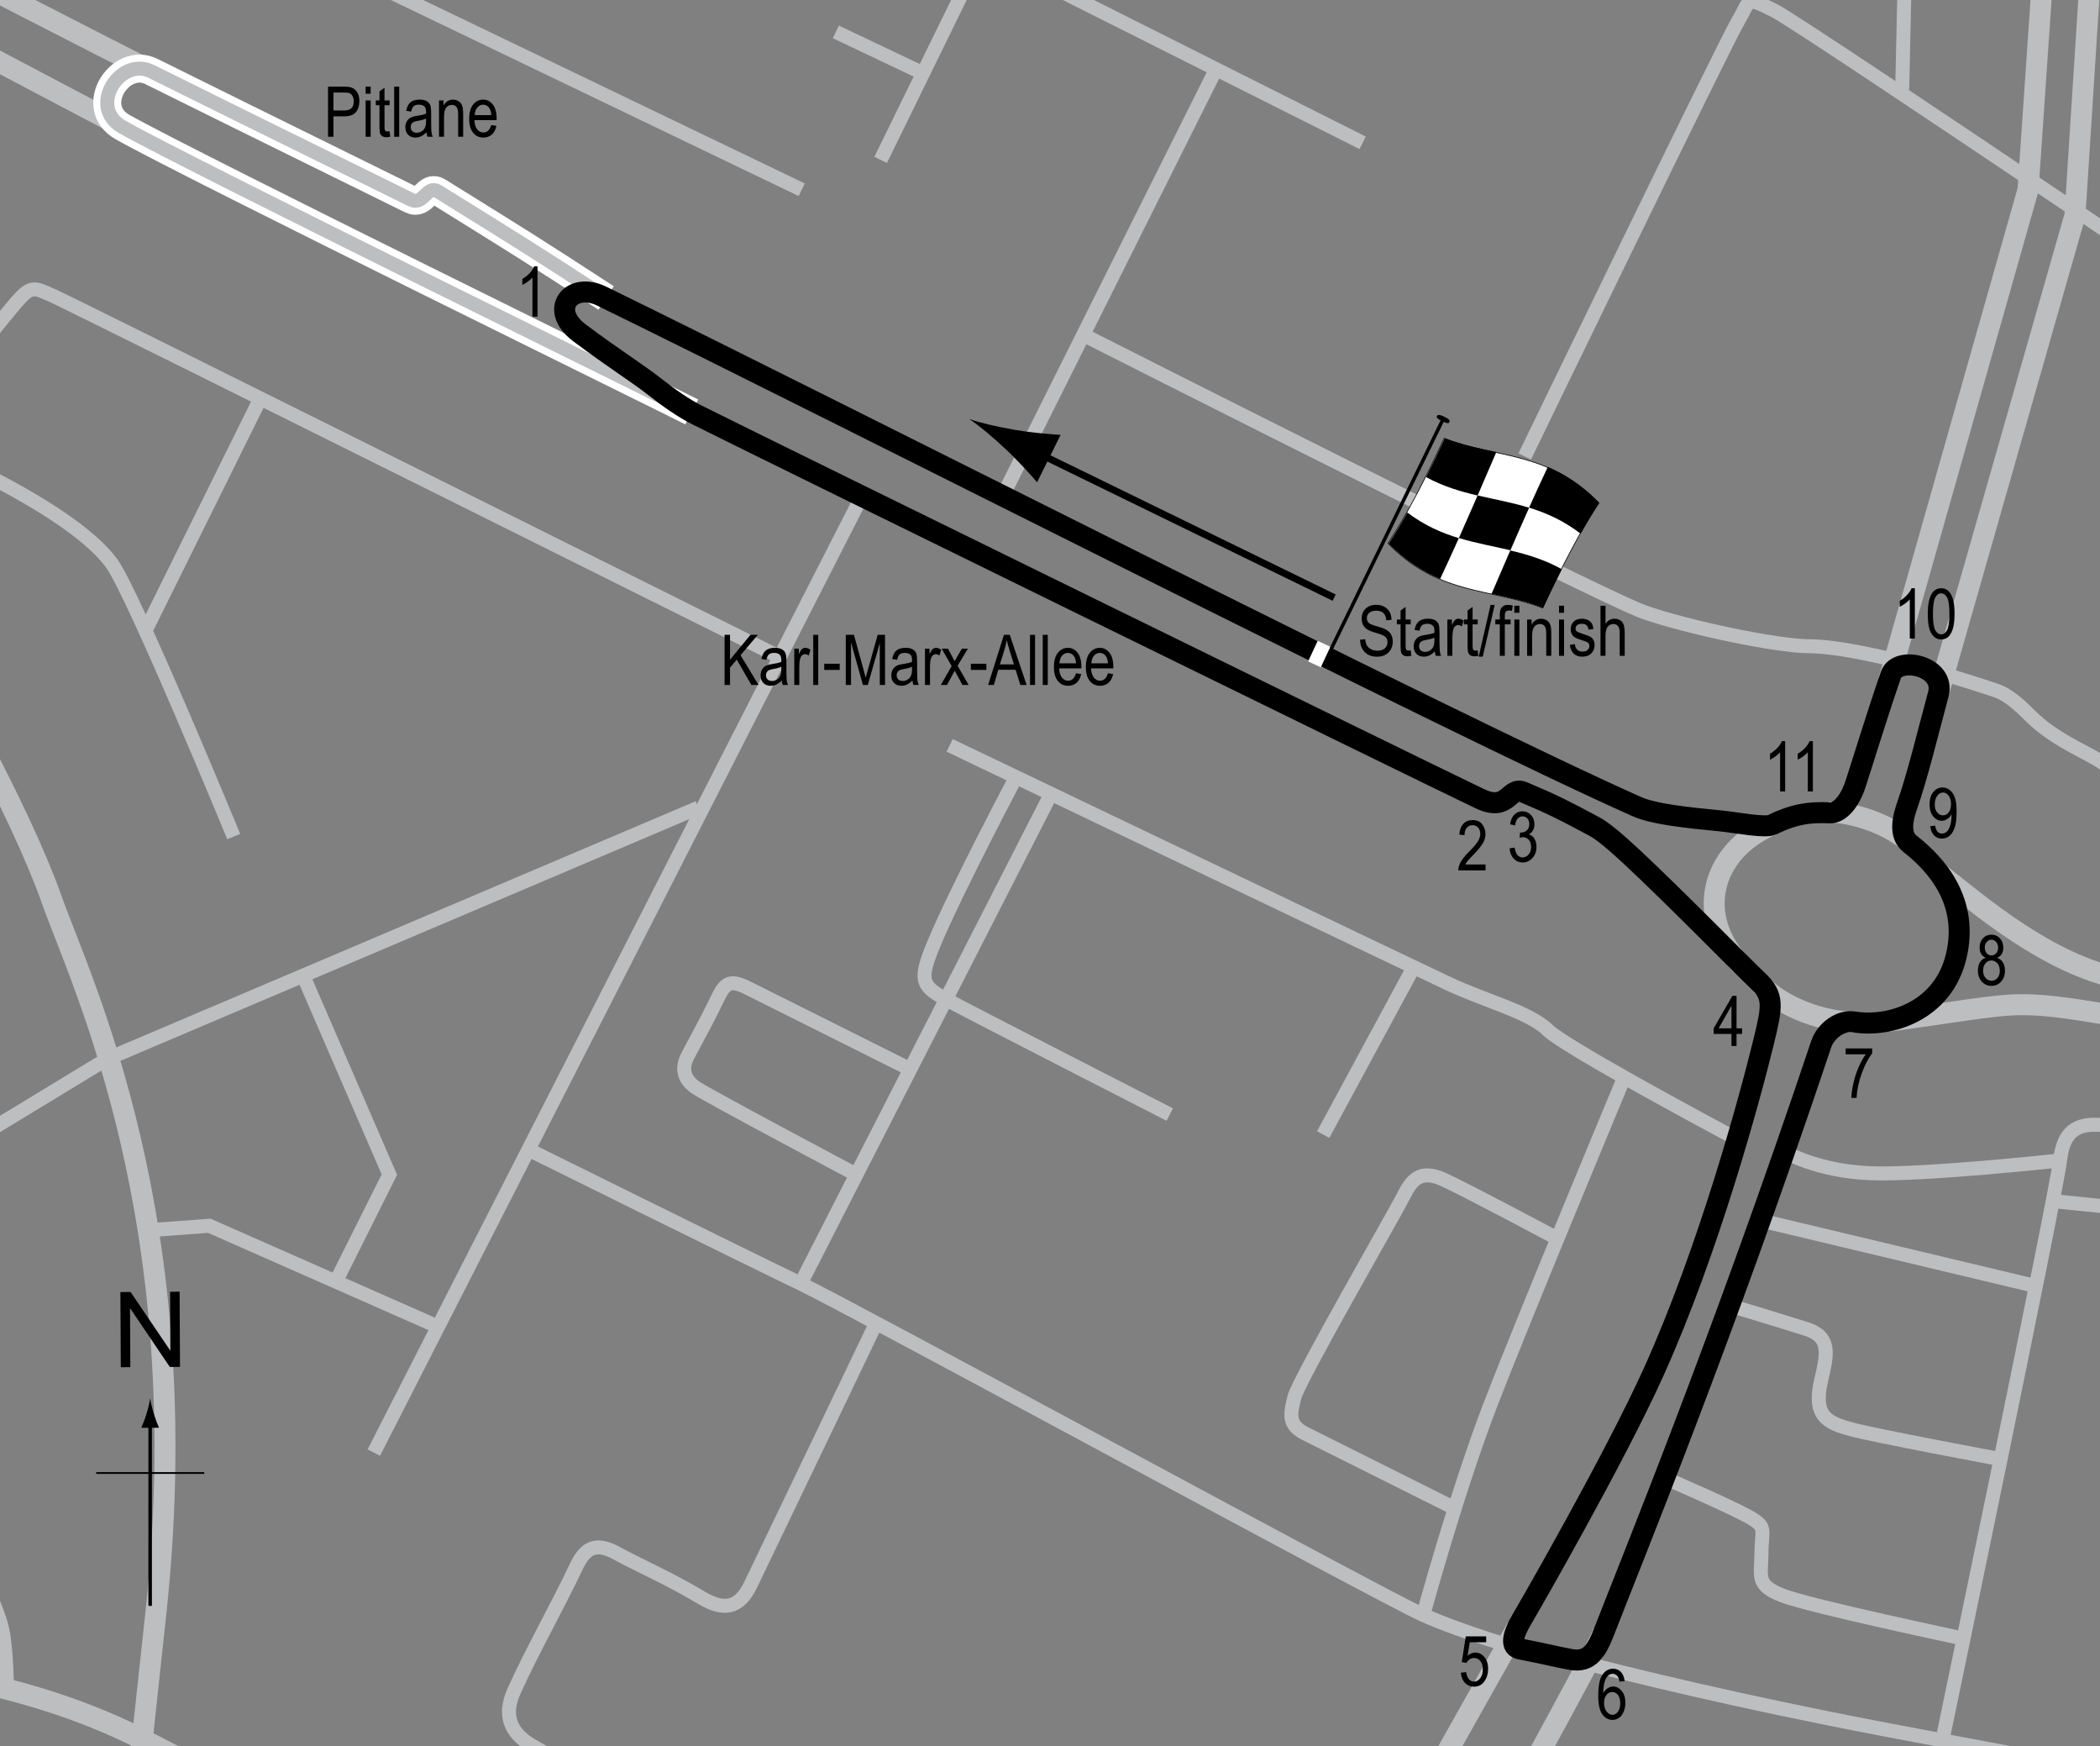 <?xml version="1.0" encoding="UTF-8"?> <!-- Generator: Adobe Illustrator 14.0.0, SVG Export Plug-In . SVG Version: 6.00 Build 43363) --> <svg xmlns="http://www.w3.org/2000/svg" xmlns:xlink="http://www.w3.org/1999/xlink" version="1.1" x="0px" y="0px" width="300px" height="249.402px" viewBox="0 0 300 249.402" xml:space="preserve"><rect x="0" y="0" width="300" height="249.402" fill="#808080" stroke="none"/> <g id="Sideroads"> <path fill="none" stroke="#BCBEC0" stroke-width="3" d="M-51.841,56.64c5.599-8.183,39.623-62.448,45.221-70.631"></path> <path fill="none" stroke="#BCBEC0" stroke-width="3" d="M-53.994,42.427c4.345-6.892,35.315-53.835,38.33-58.142"></path> <path fill="none" stroke="#BCBEC0" stroke-width="3" d="M18.145,18.471C11.157,14.818-16.159,0.366-16.159,0.366l-17.946-14.293"></path> <path fill="none" stroke="#BCBEC0" stroke-width="3" d="M22.433,10.531C16.557,7.672-11.394-6.781-11.394-6.781l-14.611-10.164"></path> <path fill="none" stroke="#BCBEC0" stroke-width="3" d="M-49.649,35.941c0,0,27.456,39.067,34.125,48.596 c6.67,9.53,18.74,32.08,22.869,43.832c4.129,11.753,20.964,45.739,14.929,101.958c-6.035,56.219-7.306,65.113-7.306,65.113"></path> <path fill="none" stroke="#BCBEC0" stroke-width="3" d="M-57.45,237.95c7.801-0.952,47.962-4.765,77.818,10.481 s50.82,27.633,50.82,27.633"></path> <polyline fill="none" stroke="#BCBEC0" stroke-width="2" points="-53.321,186.495 -27.594,177.283 15.286,151.238 99.774,115.346 "></polyline> <path fill="none" stroke="#BCBEC0" stroke-width="2" d="M-53.639,103.277c6.035,11.117,10.799,24.14,13.022,36.845 c2.224,12.705,6.353,22.551,14.611,40.021s24.836,45.089,26.363,52.726c0.635,3.177,0.635,8.576,0.635,8.576"></path> <line fill="none" stroke="#BCBEC0" stroke-width="2" x1="122.961" y1="71.197" x2="53.401" y2="207.458"></line> <polyline fill="none" stroke="#BCBEC0" stroke-width="2" points="21.321,175.696 29.897,175.06 62.294,189.354 "></polyline> <polyline fill="none" stroke="#BCBEC0" stroke-width="2" points="43.237,139.168 55.625,167.755 48.001,183 "></polyline> <path fill="none" stroke="#BCBEC0" stroke-width="2" d="M-22.829,74.373c0,0,22.869-28.586,25.093-31.127s2.541-2.223,5.399-0.953 c2.858,1.27,103.545,51.455,103.545,51.455"></path> <path fill="none" stroke="#BCBEC0" stroke-width="2" d="M33.391,119.476c0,0-14.392-34.914-17.469-39.068 C9.569,71.832-13.3,62.621-13.3,62.621"></path> <line fill="none" stroke="#BCBEC0" stroke-width="2" x1="37.202" y1="56.904" x2="21.003" y2="89.619"></line> <path fill="none" stroke="#BCBEC0" stroke-width="2" d="M135.666,106.454c0,0,65.749,31.444,71.148,33.985 s11.752,4.129,14.293,6.67c1.038,1.037,5.731,3.824,10.922,6.758c7.518,4.249,16.077,8.806,16.077,8.806"></path> <path fill="none" stroke="#BCBEC0" stroke-width="2" d="M350.698,262.089c0,0-54.903-10.005-82.265-15.247 c-20.237-3.876-35.469-7.62-44.044-9.844"></path> <path fill="none" stroke="#BCBEC0" stroke-width="2" d="M217.19,235.515c0,0-8.152-2.33-13.87-4.871 c-5.717-2.54-81.629-43.832-88.935-47.326C107.08,179.825,75,163.944,75,163.944"></path> <line fill="none" stroke="#BCBEC0" stroke-width="3" x1="199.508" y1="263.042" x2="216.661" y2="232.549"></line> <path fill="none" stroke="#BCBEC0" stroke-width="3" d="M211.896,264.948c0,0,14.929-26.998,17.151-31.763"></path> <path fill="none" stroke="#BCBEC0" stroke-width="2" d="M232.029,153.867c0,0-14.416,34.534-19.181,46.921 c-4.765,12.389-9.528,29.856-9.528,29.856"></path> <line fill="none" stroke="#BCBEC0" stroke-width="2" x1="201.731" y1="138.534" x2="189.027" y2="162.038"></line> <line fill="none" stroke="#BCBEC0" stroke-width="2" x1="150.276" y1="113.124" x2="114.385" y2="183.318"></line> <path fill="none" stroke="#BCBEC0" stroke-width="2" d="M167.111,159.179c0,0-28.587-14.611-32.08-16.518 c-3.494-1.905-3.722-2.819-1.588-7.94c3.176-7.623,11.752-23.822,11.752-23.822"></path> <path fill="none" stroke="#BCBEC0" stroke-width="2" d="M130.055,152.721c0,0-20.751-10.376-23.292-11.647 c-2.542-1.27-3.232-0.6-4.235,1.483c-1.376,2.857-2.435,4.763-4.234,8.151c-0.942,1.774-0.741,3.389,1.164,4.658 c1.906,1.271,22.87,12.389,22.87,12.389"></path> <path fill="none" stroke="#BCBEC0" stroke-width="2" d="M125.195,188.885c0,0-13.71,28.64-17.975,37.474 c-1.617,3.35-3.819,3.742-7.008,1.83c-4.57-2.743-8.835-4.571-12.186-6.398c-3.352-1.827-4.674-0.24-5.79,2.132 c-2.438,5.18-6.398,12.188-8.836,17.671c-1.443,3.248-0.609,5.789,2.438,7.617c3.046,1.828,39.912,22.546,39.912,22.546"></path> <path fill="none" stroke="#BCBEC0" stroke-width="2" d="M222.693,177.003c0,0-13.102-7.009-16.453-8.531 c-3.351-1.524-4.571-0.002-5.789,2.437c-1.219,2.437-14.929,26.201-15.538,28.639c-0.609,2.439-0.915,3.963,1.522,5.182 c2.438,1.218,21.328,10.663,21.328,10.663"></path> <path fill="none" stroke="#BCBEC0" stroke-width="2" d="M268.699,271.756l8.836-23.46c0,0,16.146-77.387,16.757-82.566 c0.608-5.181,3.352-5.79,9.14-4.571c5.79,1.22,31.686,4.571,31.686,4.571"></path> <path fill="none" stroke="#BCBEC0" stroke-width="2" d="M254.988,164.511c0,0,4.57,2.74,12.187,3.046 c7.618,0.305,27.117-1.827,27.117-1.827"></path> <line fill="none" stroke="#BCBEC0" stroke-width="2" x1="251.333" y1="174.26" x2="290.939" y2="183.706"></line> <path fill="none" stroke="#BCBEC0" stroke-width="2" d="M247.067,186.447c0,0,5.179,1.524,10.968,3.352 c3.537,1.116,3.024,3.52,2.133,7.313c-1.219,5.179,0.914,6.094,4.266,7.009c3.351,0.914,21.327,4.265,21.327,4.265"></path> <path fill="none" stroke="#BCBEC0" stroke-width="2" d="M237.926,211.126c0,0,9.141,3.961,11.883,5.483 c2.741,1.523,1.828,1.829,1.828,5.181c0,3.351-0.914,4.568,3.046,6.094c3.96,1.523,25.593,6.093,25.593,6.093"></path> <line fill="none" stroke="#BCBEC0" stroke-width="2" x1="293.072" y1="171.518" x2="340.907" y2="176.394"></line> <path fill="none" stroke="#BCBEC0" stroke-width="3" d="M277.229,124.902c5.484,4.267,15.232,12.797,25.898,14.93 c10.662,2.133,34.428,5.18,34.428,5.18"></path> <path fill="none" stroke="#BCBEC0" stroke-width="3" d="M269.809,145.838c9.141-1.22,15.036-2.353,18.998-2.353 c3.961,0,7.615,0.609,16.453,2.133c8.835,1.523,32.6,5.484,32.6,5.484"></path> <polyline fill="none" stroke="#BCBEC0" stroke-width="3" points="269.809,97.242 289.721,27.102 292.767,-17.382 "></polyline> <polyline fill="none" stroke="#BCBEC0" stroke-width="3" points="276.925,99.004 296.423,30.757 299.471,-16.772 "></polyline> <path fill="none" stroke="#BCBEC0" stroke-width="2" d="M339.079,58.788c0,0-81.35-55.146-85.614-57.279s-3.35-1.523-5.179,1.523 c-1.83,3.047-30.468,62.154-30.468,62.154"></path> <path fill="none" stroke="#BCBEC0" stroke-width="2" d="M336.336,123.683c-4.835-0.609-24.083-4.79-28.03-5.484 c-9.594-1.687-2.132-5.483-8.226-9.444c-2.25-1.461-6.661-3.148-10.049-6.536c-1.362-1.361-3.114-3.014-4.869-3.599 c-5.4-1.801-10.271-3.176-10.271-3.176"></path> <path fill="none" stroke="#BCBEC0" stroke-width="2" d="M273.727,95.018c0,0-10.209-2.717-15.084-2.717 c-4.873,0-17.671-2.742-23.764-4.875c-6.093-2.132-80.13-39.607-80.13-39.607"></path> <line fill="none" stroke="#BCBEC0" stroke-width="2" x1="143.476" y1="70.366" x2="173.639" y2="10.04"></line> <line fill="none" stroke="#BCBEC0" stroke-width="2" x1="272.353" y1="-14.944" x2="271.744" y2="12.781"></line> <polyline fill="none" stroke="#BCBEC0" stroke-width="2" points="326.891,-14.64 316.532,19.18 339.382,35.328 "></polyline> <polyline fill="none" stroke="#BCBEC0" stroke-width="2" points="42.02,-4.89 51.769,-3.062 55.729,-11.898 "></polyline> <line fill="none" stroke="#BCBEC0" stroke-width="2" x1="114.533" y1="27.102" x2="51.769" y2="-3.062"></line> <line fill="none" stroke="#BCBEC0" stroke-width="2" x1="126.719" y1="-13.725" x2="194.664" y2="20.398"></line> <line fill="none" stroke="#BCBEC0" stroke-width="2" x1="125.806" y1="22.836" x2="140.125" y2="-6.413"></line> <line fill="none" stroke="#BCBEC0" stroke-width="2" x1="119.407" y1="4.555" x2="131.594" y2="10.344"></line> <path fill="none" stroke="#BCBEC0" stroke-width="3" d="M261.234,115.982c3.047,0,7.978,1.388,11.328,4.13"></path> <path fill="none" stroke="#BCBEC0" stroke-width="3" d="M253.187,117.782c-9.139,3.96-10.904,13.446-4.446,20.011"></path> <path fill="none" stroke="#BCBEC0" stroke-width="3" d="M251.599,140.651c3.071,3.282,9.211,5.398,13.34,5.294"></path> </g> <g id="White_Pitlane"> <path fill="none" stroke="#FFFFFF" stroke-width="4" d="M86.593,42.558c-10.72-6.988-12.229-7.888-23.981-15.193 c-1.655-1.029-2.092,2.035-3.903,1.145c-16.501-8.11-34.604-17.063-37.07-18.296c-4.446-2.224-9.21,5.082-4.128,7.94 c9.951,5.598,78.329,39.131,81.312,40.682"></path> </g> <g id="Pitlane"> <path fill="none" stroke="#BCBEC0" stroke-width="2" d="M86.593,42.558c-10.72-6.988-12.229-7.888-23.981-15.193 c-1.655-1.029-2.092,2.035-3.903,1.145c-16.501-8.11-34.604-17.063-37.07-18.296c-4.446-2.224-9.21,5.082-4.128,7.94 c9.951,5.598,78.329,39.131,81.312,40.682"></path> </g> <g id="Circuit"> <path fill="none" stroke="#000000" stroke-width="3" d="M217.4,231.28c1.124-1.899,13.29-23.044,18.847-35.361 c7.835-17.365,13.658-38.805,15.67-47.009c1.3-5.301,1.535-6.671-0.848-8.895c-1.786-1.666-11.698-11.804-18.111-17.777 c-2.182-2.03-4.051-3.588-5.181-4.191c-4.447-2.383-6.14-3.23-10.164-4.923c-2.094-0.883-2.086,2.91-6.193,0.952 c-7.887-3.759-100.37-49.073-111.804-54.79c-1.893-0.946-3.97-2.382-6.194-4.129c-2.401-1.887-5.635-3.869-10.641-7.624 c-4.447-3.334-1.171-7.364,3.176-5.24c33.827,16.517,121.175,61.036,147.854,72.895c2.401,1.067,6.671,1.534,12.07,2.063 c2.208,0.218,6.27,1.039,7.305,0.53c3.335-1.641,5.559-1.8,8.258-1.695c1.287,0.052,2.752-1.48,3.6-4.022 c0.849-2.541,2.964-9.528,5.082-15.67c0.961-2.787,7.874-1.32,6.777,2.753c-1.482,5.506-2.966,11.647-4.446,15.882 c-0.598,1.709-1.249,4.205,0.423,5.505c3.811,2.966,8.471,8.258,6.564,16.094c-1.906,7.835-9.529,10.164-14.611,9.316 c-1.879-0.313-4.021,1.271-4.658,3.177c-14.188,42.35-27.316,74.323-30.915,83.642c-1.164,3.014-2.164,4.726-4.871,4.235 c-2.328-0.424-3.813-0.849-7.199-1.483C215.733,235.242,216.024,233.608,217.4,231.28z"></path> </g> <g id="Startline"> <line fill="none" stroke="#FFFFFF" stroke-width="2" x1="189.152" y1="91.946" x2="187.777" y2="94.883"></line> </g> <g id="Flag_x2C__North"> <g> <g> <path fill="#FFFFFF" stroke="#000000" stroke-width="0.1" d="M220.376,86.834c-7.361-2.881-14.723-1.7-22.084-9.226 c2.673-4.057,5.347-9.261,8.02-15.003c7.361,2.886,14.723,1.701,22.084,9.216C225.723,75.882,223.049,81.09,220.376,86.834z"></path> <path d="M211.086,70.769c-2.454-0.574-4.907-1.294-7.361-2.633c0.891-1.777,1.782-3.637,2.673-5.554 c2.454,0.952,4.907,1.457,7.361,1.988C212.869,66.64,211.977,68.714,211.086,70.769z"></path> <path d="M205.733,82.684c-2.454-1.037-4.908-2.563-7.362-5.051c0.891-1.359,1.782-2.846,2.673-4.437 c2.454,1.853,4.907,2.915,7.361,3.658C207.514,78.847,206.624,80.797,205.733,82.684z"></path> <path d="M215.773,78.588c-2.454-0.58-4.909-1.005-7.363-1.748c0.892-1.994,1.782-4.03,2.674-6.084 c2.454,0.574,4.907,1.003,7.361,1.759C217.554,74.504,216.664,76.536,215.773,78.588z"></path> <path d="M220.442,86.822c-2.454-0.968-4.909-1.48-7.363-2.011c0.892-2.071,1.782-4.144,2.674-6.196 c2.454,0.58,4.908,1.313,7.362,2.675C222.224,83.059,221.333,84.911,220.442,86.822z"></path> <path d="M225.805,76.221c-2.454-1.883-4.909-2.966-7.363-3.722c0.892-1.988,1.782-3.934,2.674-5.813 c2.454,1.056,4.907,2.611,7.361,5.138C227.586,73.169,226.696,74.643,225.805,76.221z"></path> </g> </g> <line fill="#FFFFFF" stroke="#000000" stroke-width="0.5" x1="206.269" y1="59.627" x2="190.171" y2="92.68"></line> <path d="M207.045,60.283c-0.085,0.175-0.215,0.261-1.009-0.125c-0.79-0.387-0.847-0.561-0.763-0.737 c0.088-0.174,0.28-0.282,1.071,0.105C207.137,59.912,207.131,60.108,207.045,60.283z"></path> <g> <line fill="none" stroke="#000000" x1="190.596" y1="85.353" x2="147.564" y2="64.36"></line> <path d="M145.077,61.408c2.553,0.432,4.303,0.533,6.439,0.704l-3.367,6.773c-0.488-0.618-2.563-2.937-4.449-4.709 c-2.02-1.9-3.932-3.464-5.241-4.334C139.943,60.361,142.344,60.943,145.077,61.408z"></path> </g> <g> <g> <g> <line fill="none" stroke="#000000" stroke-width="0.5" x1="21.45" y1="229.347" x2="21.45" y2="203.064"></line> <path d="M20.938,201.883c-0.25,0.827-0.479,1.364-0.746,2.027h2.522c-0.113-0.237-0.496-1.2-0.746-2.027 c-0.268-0.885-0.45-1.687-0.516-2.207C21.388,200.197,21.205,200.999,20.938,201.883z"></path> </g> </g> </g> <line fill="none" stroke="#000000" stroke-width="0.25" x1="13.745" y1="210.373" x2="29.181" y2="210.373"></line> <g> <path d="M17.256,195.264l-0.057-10.737l1.458-0.008l5.685,8.399l-0.045-8.43l1.362-0.008l0.057,10.738l-1.458,0.008l-5.685-8.408 l0.045,8.438L17.256,195.264z"></path> </g> </g> <g id="Labels"> <g> <path d="M46.862,19.53v-7.158h2.212c0.521,0,0.905,0.045,1.152,0.137c0.339,0.124,0.608,0.353,0.811,0.688 s0.303,0.747,0.303,1.235c0,0.645-0.164,1.17-0.493,1.577s-0.896,0.61-1.704,0.61h-1.504v2.91H46.862z M47.638,15.775h1.519 c0.479,0,0.828-0.108,1.05-0.325s0.332-0.543,0.332-0.979c0-0.283-0.055-0.526-0.164-0.728c-0.108-0.202-0.24-0.34-0.395-0.415 c-0.155-0.075-0.435-0.112-0.838-0.112h-1.504V15.775z"></path> <path d="M52.233,13.383v-1.011h0.718v1.011H52.233z M52.233,19.53v-5.186h0.718v5.186H52.233z"></path> <path d="M55.656,18.744l0.098,0.776c-0.198,0.052-0.378,0.078-0.537,0.078c-0.251,0-0.452-0.05-0.605-0.149 s-0.258-0.235-0.314-0.408c-0.058-0.172-0.086-0.516-0.086-1.03v-2.983h-0.527v-0.684h0.527v-1.284l0.718-0.527v1.812h0.728v0.684 h-0.728v3.032c0,0.28,0.021,0.46,0.063,0.542c0.062,0.117,0.178,0.176,0.347,0.176C55.419,18.778,55.526,18.767,55.656,18.744z"></path> <path d="M56.31,19.53v-7.158h0.718v7.158H56.31z"></path> <path d="M60.924,18.891c-0.241,0.25-0.491,0.439-0.752,0.566s-0.53,0.19-0.811,0.19c-0.442,0-0.796-0.133-1.06-0.4 s-0.396-0.626-0.396-1.079c0-0.299,0.062-0.565,0.186-0.796s0.293-0.412,0.508-0.542s0.54-0.226,0.977-0.288 c0.586-0.086,1.016-0.188,1.289-0.308l0.005-0.225c0-0.355-0.063-0.604-0.19-0.747c-0.179-0.208-0.454-0.313-0.825-0.313 c-0.335,0-0.586,0.069-0.752,0.208s-0.288,0.4-0.366,0.783l-0.708-0.117c0.101-0.557,0.305-0.962,0.613-1.216 c0.307-0.254,0.747-0.381,1.32-0.381c0.446,0,0.796,0.084,1.05,0.251s0.414,0.375,0.481,0.623c0.066,0.248,0.1,0.609,0.1,1.084 v1.172c0,0.82,0.016,1.337,0.047,1.55c0.03,0.213,0.092,0.421,0.183,0.623h-0.752C60.996,19.351,60.947,19.138,60.924,18.891z M60.866,16.928c-0.264,0.13-0.656,0.241-1.177,0.332c-0.303,0.052-0.515,0.111-0.635,0.178s-0.214,0.161-0.281,0.283 c-0.066,0.122-0.1,0.263-0.1,0.422c0,0.248,0.076,0.445,0.229,0.593s0.364,0.222,0.635,0.222c0.257,0,0.491-0.067,0.7-0.2 c0.211-0.133,0.367-0.312,0.472-0.535s0.156-0.548,0.156-0.974V16.928z"></path> <path d="M62.716,19.53v-5.186h0.649v0.732c0.156-0.285,0.347-0.498,0.572-0.638c0.227-0.141,0.485-0.211,0.778-0.211 c0.227,0,0.438,0.045,0.631,0.134s0.35,0.207,0.468,0.352c0.119,0.145,0.207,0.333,0.266,0.564s0.088,0.586,0.088,1.064v3.188 h-0.718v-3.158c0-0.381-0.032-0.66-0.098-0.836c-0.065-0.176-0.167-0.312-0.305-0.408c-0.139-0.096-0.299-0.144-0.481-0.144 c-0.345,0-0.62,0.129-0.825,0.386s-0.308,0.699-0.308,1.325v2.835H62.716z"></path> <path d="M70.182,17.86l0.742,0.112c-0.124,0.553-0.348,0.971-0.671,1.252c-0.324,0.282-0.726,0.422-1.204,0.422 c-0.603,0-1.09-0.229-1.462-0.686c-0.373-0.458-0.56-1.117-0.56-1.98c0-0.895,0.188-1.578,0.563-2.048 c0.377-0.47,0.853-0.706,1.429-0.706c0.55,0,1.009,0.231,1.377,0.693s0.552,1.131,0.552,2.007l-0.005,0.234H67.77 c0.029,0.583,0.164,1.022,0.405,1.318s0.534,0.444,0.879,0.444C69.594,18.925,69.97,18.57,70.182,17.86z M67.814,16.439h2.373 c-0.032-0.449-0.129-0.785-0.288-1.006c-0.231-0.322-0.525-0.483-0.884-0.483c-0.322,0-0.598,0.134-0.825,0.403 S67.836,15.984,67.814,16.439z"></path> </g> <g> <path d="M194.295,91.363l0.732-0.078c0.039,0.394,0.128,0.7,0.266,0.921c0.139,0.219,0.337,0.396,0.594,0.529s0.547,0.2,0.869,0.2 c0.462,0,0.821-0.112,1.076-0.339c0.256-0.226,0.384-0.519,0.384-0.879c0-0.211-0.046-0.396-0.14-0.553 c-0.092-0.158-0.232-0.287-0.42-0.389c-0.187-0.1-0.591-0.242-1.213-0.426c-0.554-0.165-0.947-0.33-1.182-0.496 s-0.417-0.377-0.547-0.633c-0.13-0.255-0.195-0.544-0.195-0.866c0-0.58,0.188-1.053,0.562-1.421s0.879-0.552,1.514-0.552 c0.437,0,0.817,0.086,1.146,0.259c0.326,0.172,0.58,0.42,0.762,0.742c0.18,0.322,0.277,0.702,0.29,1.138l-0.747,0.068 c-0.039-0.465-0.178-0.811-0.418-1.035c-0.238-0.225-0.575-0.337-1.008-0.337c-0.439,0-0.774,0.099-1.006,0.295 s-0.347,0.452-0.347,0.764c0,0.29,0.085,0.515,0.254,0.674s0.55,0.321,1.143,0.484c0.579,0.16,0.985,0.3,1.22,0.417 c0.358,0.184,0.628,0.424,0.811,0.721c0.183,0.298,0.274,0.652,0.274,1.066c0,0.409-0.096,0.782-0.288,1.119 c-0.192,0.336-0.453,0.592-0.783,0.768c-0.331,0.176-0.729,0.264-1.194,0.264c-0.726,0-1.305-0.219-1.735-0.654 C194.536,92.7,194.312,92.108,194.295,91.363z"></path> <path d="M201.527,92.881l0.098,0.776c-0.198,0.052-0.378,0.078-0.537,0.078c-0.251,0-0.452-0.05-0.605-0.149 c-0.153-0.099-0.258-0.234-0.315-0.407c-0.057-0.173-0.085-0.517-0.085-1.03v-2.983h-0.527v-0.684h0.527v-1.284l0.718-0.527v1.812 h0.728v0.684h-0.728v3.032c0,0.279,0.021,0.461,0.063,0.542c0.062,0.117,0.178,0.176,0.347,0.176 C201.291,92.916,201.397,92.905,201.527,92.881z"></path> <path d="M204.974,93.028c-0.241,0.25-0.491,0.439-0.752,0.566s-0.53,0.19-0.811,0.19c-0.442,0-0.796-0.134-1.06-0.4 s-0.396-0.626-0.396-1.079c0-0.299,0.062-0.564,0.186-0.796s0.293-0.411,0.508-0.542s0.54-0.227,0.977-0.288 c0.586-0.086,1.016-0.188,1.289-0.308l0.005-0.225c0-0.355-0.063-0.604-0.19-0.747c-0.179-0.208-0.454-0.313-0.825-0.313 c-0.335,0-0.586,0.069-0.752,0.208c-0.166,0.14-0.288,0.4-0.366,0.783l-0.708-0.117c0.101-0.557,0.305-0.962,0.613-1.216 c0.307-0.254,0.747-0.381,1.32-0.381c0.446,0,0.796,0.084,1.05,0.251s0.414,0.375,0.481,0.623c0.066,0.248,0.1,0.609,0.1,1.084 v1.172c0,0.82,0.016,1.337,0.047,1.551c0.03,0.213,0.092,0.42,0.183,0.622h-0.752C205.045,93.489,204.997,93.276,204.974,93.028z M204.916,91.065c-0.264,0.131-0.656,0.24-1.177,0.332c-0.303,0.053-0.515,0.111-0.635,0.178c-0.12,0.067-0.214,0.162-0.281,0.283 c-0.066,0.123-0.1,0.264-0.1,0.423c0,0.247,0.076,0.445,0.229,0.593c0.153,0.148,0.364,0.223,0.635,0.223 c0.257,0,0.491-0.066,0.7-0.2c0.211-0.134,0.367-0.312,0.472-0.534c0.104-0.224,0.156-0.549,0.156-0.975V91.065z"></path> <path d="M206.766,93.667v-5.186h0.649v0.786c0.166-0.365,0.318-0.606,0.456-0.725c0.139-0.119,0.294-0.178,0.467-0.178 c0.241,0,0.486,0.094,0.737,0.283l-0.244,0.815c-0.179-0.127-0.354-0.19-0.522-0.19c-0.153,0-0.293,0.054-0.42,0.161 s-0.217,0.258-0.269,0.449c-0.091,0.336-0.137,0.691-0.137,1.069v2.715H206.766z"></path> <path d="M211.097,92.881l0.098,0.776c-0.198,0.052-0.378,0.078-0.537,0.078c-0.251,0-0.452-0.05-0.605-0.149 c-0.153-0.099-0.258-0.234-0.315-0.407c-0.057-0.173-0.085-0.517-0.085-1.03v-2.983h-0.527v-0.684h0.527v-1.284l0.718-0.527v1.812 h0.728v0.684h-0.728v3.032c0,0.279,0.021,0.461,0.063,0.542c0.062,0.117,0.178,0.176,0.347,0.176 C210.861,92.916,210.967,92.905,211.097,92.881z"></path> <path d="M211.24,93.785l1.7-7.397h0.586l-1.705,7.397H211.24z"></path> <path d="M214.256,93.667v-4.502h-0.64v-0.684h0.64V87.93c0-0.407,0.042-0.712,0.127-0.916s0.215-0.359,0.39-0.466 s0.394-0.161,0.658-0.161c0.206,0,0.431,0.031,0.676,0.093L216,87.242c-0.149-0.033-0.291-0.049-0.425-0.049 c-0.215,0-0.369,0.056-0.461,0.168c-0.094,0.112-0.14,0.326-0.14,0.642v0.479h0.83v0.684h-0.83v4.502H214.256z"></path> <path d="M216.336,87.52v-1.011h0.718v1.011H216.336z M216.336,93.667v-5.186h0.718v5.186H216.336z"></path> <path d="M218.158,93.667v-5.186h0.649v0.732c0.156-0.284,0.347-0.497,0.572-0.638c0.227-0.141,0.485-0.211,0.778-0.211 c0.227,0,0.438,0.045,0.631,0.134s0.35,0.207,0.468,0.351c0.119,0.146,0.207,0.334,0.266,0.564s0.088,0.586,0.088,1.064v3.188 h-0.718V90.51c0-0.382-0.032-0.66-0.098-0.836s-0.167-0.313-0.306-0.408c-0.138-0.097-0.298-0.145-0.48-0.145 c-0.345,0-0.62,0.129-0.825,0.387c-0.205,0.257-0.308,0.698-0.308,1.324v2.835H218.158z"></path> <path d="M222.718,87.52v-1.011h0.718v1.011H222.718z M222.718,93.667v-5.186h0.718v5.186H222.718z"></path> <path d="M224.261,92.115l0.718-0.137c0.042,0.366,0.157,0.639,0.346,0.816c0.188,0.179,0.438,0.268,0.75,0.268 c0.313,0,0.554-0.077,0.724-0.231c0.171-0.155,0.256-0.352,0.256-0.589c0-0.205-0.073-0.364-0.22-0.479 c-0.101-0.078-0.345-0.176-0.732-0.293c-0.56-0.173-0.935-0.319-1.123-0.439s-0.335-0.282-0.439-0.483s-0.156-0.432-0.156-0.688 c0-0.442,0.142-0.802,0.425-1.079c0.283-0.277,0.676-0.415,1.177-0.415c0.315,0,0.594,0.057,0.832,0.171 c0.24,0.114,0.423,0.268,0.55,0.459s0.215,0.467,0.264,0.825l-0.703,0.117c-0.065-0.566-0.373-0.85-0.923-0.85 c-0.313,0-0.545,0.063-0.698,0.187c-0.153,0.125-0.229,0.285-0.229,0.479c0,0.191,0.073,0.343,0.22,0.452 c0.089,0.064,0.35,0.169,0.783,0.312c0.597,0.189,0.982,0.341,1.157,0.452c0.175,0.113,0.312,0.266,0.409,0.461 c0.097,0.193,0.146,0.424,0.146,0.691c0,0.496-0.157,0.896-0.471,1.203c-0.314,0.307-0.743,0.46-1.287,0.46 C225.015,93.785,224.424,93.228,224.261,92.115z"></path> <path d="M228.641,93.667v-7.158h0.718v2.568c0.169-0.237,0.36-0.416,0.573-0.535c0.214-0.119,0.449-0.178,0.706-0.178 c0.452,0,0.81,0.144,1.071,0.433c0.263,0.287,0.394,0.816,0.394,1.584v3.286h-0.718v-3.286c0-0.449-0.08-0.771-0.239-0.967 s-0.379-0.293-0.659-0.293c-0.313,0-0.578,0.125-0.799,0.376c-0.219,0.251-0.329,0.694-0.329,1.333v2.837H228.641z"></path> </g> <g> <path d="M76.786,45.228h-0.723v-5.601c-0.166,0.195-0.389,0.395-0.669,0.598s-0.537,0.357-0.771,0.461v-0.85 c0.397-0.228,0.748-0.506,1.052-0.835c0.305-0.329,0.519-0.649,0.643-0.962h0.469V45.228z"></path> </g> <g> <path d="M212.218,123.464v0.845h-3.882c-0.01-0.342,0.094-0.725,0.31-1.148c0.217-0.424,0.613-0.923,1.189-1.5 c0.674-0.671,1.115-1.189,1.323-1.557c0.208-0.366,0.313-0.707,0.313-1.023c0-0.365-0.106-0.662-0.319-0.892 c-0.214-0.229-0.477-0.345-0.789-0.345c-0.335,0-0.61,0.124-0.825,0.373c-0.215,0.248-0.322,0.604-0.322,1.067l-0.742-0.093 c0.052-0.688,0.247-1.203,0.583-1.551c0.338-0.346,0.781-0.52,1.331-0.52c0.599,0,1.052,0.201,1.36,0.605 c0.307,0.403,0.461,0.861,0.461,1.376c0,0.456-0.12,0.892-0.361,1.31c-0.241,0.419-0.698,0.977-1.372,1.674 c-0.43,0.439-0.707,0.739-0.833,0.898c-0.125,0.16-0.227,0.32-0.305,0.479H212.218z"></path> </g> <g> <path d="M215.653,121.162l0.719-0.117c0.15,0.94,0.529,1.411,1.139,1.411c0.33,0,0.615-0.139,0.857-0.418 c0.24-0.279,0.361-0.641,0.361-1.084c0-0.417-0.109-0.753-0.332-1.008c-0.221-0.254-0.492-0.381-0.814-0.381 c-0.137,0-0.307,0.033-0.508,0.098l0.082-0.771l0.113,0.01c0.355,0,0.645-0.109,0.867-0.326c0.223-0.218,0.334-0.509,0.334-0.873 c0-0.334-0.094-0.603-0.279-0.806s-0.412-0.305-0.68-0.305c-0.277,0-0.512,0.106-0.703,0.319c-0.191,0.214-0.313,0.537-0.365,0.97 l-0.717-0.156c0.09-0.612,0.295-1.074,0.615-1.387c0.318-0.313,0.705-0.469,1.156-0.469c0.477,0,0.879,0.176,1.211,0.526 c0.332,0.352,0.498,0.795,0.498,1.328c0,0.325-0.07,0.613-0.211,0.863s-0.338,0.447-0.59,0.59 c0.234,0.066,0.426,0.174,0.578,0.322c0.152,0.15,0.275,0.35,0.371,0.601c0.094,0.251,0.141,0.53,0.141,0.839 c0,0.658-0.193,1.195-0.582,1.613c-0.387,0.418-0.852,0.627-1.391,0.627c-0.502,0-0.926-0.182-1.275-0.547 C215.901,122.266,215.702,121.777,215.653,121.162z"></path> </g> <g> <path d="M247.353,149.382v-1.714h-2.544v-0.806l2.676-4.639h0.591v4.639h0.796v0.806h-0.796v1.714H247.353z M247.353,146.863 v-3.228l-1.834,3.228H247.353z"></path> </g> <g> <path d="M255.022,113.034h-0.723v-5.601c-0.166,0.195-0.389,0.395-0.668,0.599c-0.281,0.203-0.537,0.357-0.771,0.461v-0.85 c0.396-0.229,0.748-0.506,1.053-0.835c0.303-0.329,0.518-0.649,0.641-0.962h0.469V113.034z"></path> <path d="M258.983,113.034h-0.723v-5.601c-0.166,0.195-0.389,0.395-0.67,0.599c-0.279,0.203-0.537,0.357-0.771,0.461v-0.85 c0.398-0.229,0.748-0.506,1.053-0.835s0.518-0.649,0.643-0.962h0.469V113.034z"></path> </g> <g> <path d="M273.55,91.2h-0.723v-5.601c-0.166,0.195-0.389,0.395-0.669,0.598s-0.537,0.357-0.771,0.461v-0.85 c0.397-0.228,0.748-0.506,1.053-0.835c0.304-0.329,0.518-0.649,0.642-0.962h0.469V91.2z"></path> <path d="M275.396,87.669c0-1.201,0.162-2.111,0.485-2.729c0.324-0.619,0.802-0.928,1.434-0.928c0.56,0,1.001,0.25,1.323,0.752 c0.391,0.605,0.586,1.574,0.586,2.905c0,1.195-0.161,2.102-0.483,2.722s-0.801,0.93-1.436,0.93c-0.56,0-1.018-0.273-1.375-0.82 C275.575,89.954,275.396,89.01,275.396,87.669z M276.133,87.667c0,1.163,0.111,1.942,0.335,2.338 c0.224,0.396,0.51,0.594,0.858,0.594c0.33,0,0.605-0.199,0.827-0.601s0.333-1.178,0.333-2.331c0-1.167-0.111-1.947-0.335-2.341 s-0.514-0.591-0.869-0.591c-0.326,0-0.599,0.2-0.819,0.601C276.244,85.736,276.133,86.513,276.133,87.667z"></path> </g> <g> <path d="M275.76,117.993l0.693-0.078c0.111,0.756,0.438,1.133,0.977,1.133c0.242,0,0.461-0.082,0.656-0.246 c0.197-0.165,0.365-0.457,0.502-0.877s0.205-0.91,0.205-1.47v-0.176c-0.15,0.29-0.352,0.519-0.605,0.688s-0.514,0.254-0.777,0.254 c-0.479,0-0.891-0.209-1.238-0.627c-0.346-0.419-0.52-0.99-0.52-1.717c0-0.748,0.18-1.339,0.539-1.77 c0.361-0.432,0.797-0.647,1.313-0.647c0.363,0,0.705,0.12,1.02,0.361c0.316,0.241,0.561,0.596,0.732,1.064 c0.174,0.469,0.26,1.144,0.26,2.026c0,0.982-0.094,1.746-0.279,2.29s-0.438,0.94-0.754,1.191 c-0.318,0.251-0.674,0.376-1.066,0.376c-0.447,0-0.818-0.152-1.119-0.457C275.999,119.009,275.819,118.569,275.76,117.993z M278.715,114.831c0-0.512-0.115-0.914-0.344-1.207c-0.229-0.294-0.49-0.44-0.787-0.44c-0.311,0-0.586,0.156-0.83,0.47 c-0.242,0.313-0.363,0.73-0.363,1.252c0,0.469,0.115,0.844,0.348,1.122c0.23,0.278,0.508,0.418,0.83,0.418 c0.32,0,0.592-0.14,0.813-0.421C278.604,115.745,278.715,115.346,278.715,114.831z"></path> </g> <g> <path d="M283.675,136.79c-0.288-0.131-0.506-0.316-0.653-0.559c-0.147-0.243-0.221-0.545-0.221-0.906 c0-0.543,0.16-0.984,0.479-1.326s0.722-0.513,1.205-0.513c0.487,0,0.892,0.174,1.215,0.522c0.323,0.348,0.484,0.797,0.484,1.346 c0,0.346-0.071,0.637-0.215,0.877c-0.144,0.238-0.359,0.425-0.649,0.559c0.355,0.14,0.628,0.365,0.818,0.679 c0.19,0.313,0.285,0.7,0.285,1.163c0,0.639-0.185,1.158-0.554,1.561s-0.826,0.604-1.373,0.604c-0.552,0-1.013-0.201-1.382-0.604 s-0.554-0.931-0.554-1.586c0-0.479,0.099-0.873,0.295-1.185C283.054,137.11,283.327,136.9,283.675,136.79z M283.299,138.608 c0,0.439,0.118,0.793,0.354,1.063c0.235,0.268,0.517,0.402,0.845,0.402c0.332,0,0.613-0.131,0.844-0.391s0.346-0.609,0.346-1.045 c0-0.439-0.118-0.793-0.355-1.063c-0.237-0.268-0.521-0.402-0.854-0.402c-0.327,0-0.606,0.133-0.835,0.4 C283.414,137.84,283.299,138.184,283.299,138.608z M283.539,135.299c0,0.352,0.093,0.631,0.277,0.838 c0.186,0.209,0.412,0.313,0.682,0.313c0.264,0,0.487-0.103,0.673-0.307c0.185-0.205,0.277-0.47,0.277-0.795 c0-0.334-0.095-0.607-0.285-0.82c-0.189-0.213-0.415-0.319-0.675-0.319s-0.482,0.104-0.669,0.312 C283.632,134.728,283.539,134.989,283.539,135.299z"></path> </g> <g> <path d="M263.663,150.58v-0.845h3.794v0.684c-0.566,0.736-1.064,1.693-1.494,2.873c-0.43,1.181-0.677,2.35-0.742,3.509h-0.737 c0.01-0.599,0.104-1.298,0.285-2.095c0.18-0.797,0.428-1.558,0.742-2.28c0.315-0.723,0.654-1.338,1.019-1.846H263.663z"></path> </g> <g> <path d="M232.091,240.101l-0.718,0.068c-0.068-0.366-0.169-0.627-0.302-0.782c-0.192-0.228-0.423-0.341-0.692-0.341 c-0.419,0-0.755,0.261-1.009,0.781c-0.218,0.449-0.328,1.113-0.331,1.992c0.166-0.313,0.374-0.55,0.625-0.71 c0.251-0.162,0.516-0.242,0.796-0.242c0.466,0,0.872,0.211,1.218,0.633c0.348,0.421,0.521,0.984,0.521,1.691 c0,0.479-0.087,0.912-0.261,1.301c-0.175,0.39-0.398,0.677-0.672,0.862s-0.574,0.278-0.903,0.278 c-0.593,0-1.081-0.268-1.465-0.801s-0.576-1.424-0.576-2.671c0-1.384,0.196-2.369,0.59-2.956c0.394-0.588,0.897-0.882,1.512-0.882 c0.445,0,0.818,0.151,1.119,0.455S232.026,239.524,232.091,240.101z M229.152,243.192c0,0.518,0.122,0.934,0.366,1.248 c0.244,0.313,0.527,0.471,0.85,0.471c0.283,0,0.536-0.148,0.76-0.444c0.223-0.296,0.334-0.703,0.334-1.221 c0-0.508-0.11-0.901-0.332-1.182s-0.491-0.42-0.811-0.42c-0.313,0-0.585,0.14-0.818,0.417 C229.268,242.34,229.152,242.717,229.152,243.192z"></path> </g> <g> <path d="M208.698,238.889l0.756-0.078c0.059,0.455,0.191,0.795,0.398,1.018c0.207,0.224,0.447,0.335,0.721,0.335 c0.342,0,0.637-0.157,0.883-0.472c0.248-0.314,0.371-0.744,0.371-1.289c0-0.512-0.119-0.908-0.357-1.19 c-0.24-0.282-0.541-0.423-0.902-0.423c-0.217,0-0.422,0.061-0.611,0.184c-0.191,0.123-0.342,0.293-0.453,0.512l-0.678-0.107 l0.57-3.679h2.916v0.84h-2.344l-0.313,1.927c0.348-0.302,0.717-0.452,1.107-0.452c0.492,0,0.92,0.21,1.281,0.628 c0.363,0.419,0.545,0.983,0.545,1.693c0,0.701-0.182,1.301-0.543,1.801c-0.363,0.501-0.852,0.751-1.463,0.751 c-0.508,0-0.938-0.177-1.287-0.53C208.946,240.003,208.747,239.514,208.698,238.889z"></path> </g> <g> <path d="M103.512,97.825v-7.158h0.776v3.55l2.916-3.55h1.054l-2.464,2.903l2.571,4.255h-1.025l-2.085-3.619l-0.967,1.139v2.48 H103.512z"></path> <path d="M111.676,97.185c-0.241,0.251-0.491,0.439-0.752,0.566s-0.53,0.19-0.811,0.19c-0.442,0-0.796-0.133-1.06-0.4 s-0.396-0.627-0.396-1.079c0-0.3,0.062-0.565,0.186-0.796s0.293-0.412,0.508-0.542s0.54-0.226,0.977-0.288 c0.586-0.086,1.016-0.188,1.289-0.308l0.005-0.225c0-0.354-0.063-0.604-0.19-0.747c-0.179-0.209-0.454-0.313-0.825-0.313 c-0.335,0-0.586,0.069-0.752,0.209c-0.166,0.139-0.288,0.399-0.366,0.782l-0.708-0.117c0.101-0.557,0.305-0.962,0.613-1.216 c0.307-0.254,0.747-0.381,1.32-0.381c0.446,0,0.796,0.084,1.05,0.252c0.254,0.167,0.414,0.375,0.481,0.622 c0.066,0.247,0.1,0.608,0.1,1.084v1.172c0,0.82,0.016,1.337,0.047,1.55c0.03,0.214,0.092,0.422,0.183,0.623h-0.752 C111.748,97.645,111.699,97.432,111.676,97.185z M111.618,95.222c-0.264,0.13-0.656,0.241-1.177,0.332 c-0.303,0.052-0.515,0.111-0.635,0.179c-0.12,0.066-0.214,0.16-0.281,0.283c-0.066,0.121-0.1,0.262-0.1,0.422 c0,0.248,0.076,0.445,0.229,0.594c0.153,0.147,0.364,0.222,0.635,0.222c0.257,0,0.491-0.067,0.7-0.2 c0.211-0.133,0.367-0.312,0.472-0.535c0.104-0.223,0.156-0.547,0.156-0.974V95.222z"></path> <path d="M113.468,97.825v-5.186h0.649v0.786c0.166-0.364,0.318-0.606,0.456-0.726c0.139-0.118,0.294-0.178,0.467-0.178 c0.241,0,0.486,0.094,0.737,0.283l-0.244,0.815c-0.179-0.127-0.354-0.19-0.522-0.19c-0.153,0-0.293,0.054-0.42,0.161 s-0.217,0.257-0.269,0.449c-0.091,0.335-0.137,0.692-0.137,1.069v2.715H113.468z"></path> <path d="M116.173,97.825v-7.158h0.718v7.158H116.173z"></path> <path d="M117.746,95.676v-0.884h2.212v0.884H117.746z"></path> <path d="M120.827,97.825v-7.158h1.167l1.394,5.068l0.278,1.06c0.069-0.264,0.173-0.646,0.313-1.147l1.408-4.98h1.045v7.158h-0.747 v-5.986l-1.712,5.986h-0.697l-1.702-6.09v6.09H120.827z"></path> <path d="M130.348,97.185c-0.241,0.251-0.491,0.439-0.752,0.566s-0.53,0.19-0.811,0.19c-0.442,0-0.796-0.133-1.06-0.4 s-0.396-0.627-0.396-1.079c0-0.3,0.062-0.565,0.186-0.796s0.293-0.412,0.508-0.542s0.54-0.226,0.977-0.288 c0.586-0.086,1.016-0.188,1.289-0.308l0.005-0.225c0-0.354-0.063-0.604-0.19-0.747c-0.179-0.209-0.454-0.313-0.825-0.313 c-0.335,0-0.586,0.069-0.752,0.209c-0.166,0.139-0.288,0.399-0.366,0.782l-0.708-0.117c0.101-0.557,0.305-0.962,0.613-1.216 c0.307-0.254,0.747-0.381,1.32-0.381c0.446,0,0.796,0.084,1.05,0.252c0.254,0.167,0.414,0.375,0.481,0.622 c0.066,0.247,0.1,0.608,0.1,1.084v1.172c0,0.82,0.016,1.337,0.047,1.55c0.03,0.214,0.092,0.422,0.183,0.623h-0.752 C130.419,97.645,130.371,97.432,130.348,97.185z M130.29,95.222c-0.264,0.13-0.656,0.241-1.177,0.332 c-0.303,0.052-0.515,0.111-0.635,0.179c-0.12,0.066-0.214,0.16-0.281,0.283c-0.066,0.121-0.1,0.262-0.1,0.422 c0,0.248,0.076,0.445,0.229,0.594c0.153,0.147,0.364,0.222,0.635,0.222c0.257,0,0.491-0.067,0.7-0.2 c0.211-0.133,0.367-0.312,0.472-0.535c0.104-0.223,0.156-0.547,0.156-0.974V95.222z"></path> <path d="M132.14,97.825v-5.186h0.649v0.786c0.166-0.364,0.318-0.606,0.456-0.726c0.139-0.118,0.294-0.178,0.467-0.178 c0.241,0,0.486,0.094,0.737,0.283l-0.244,0.815c-0.179-0.127-0.354-0.19-0.522-0.19c-0.153,0-0.293,0.054-0.42,0.161 s-0.217,0.257-0.269,0.449c-0.091,0.335-0.137,0.692-0.137,1.069v2.715H132.14z"></path> <path d="M134.401,97.825l1.552-2.693l-1.43-2.492h0.9l0.646,1.213c0.121,0.225,0.221,0.419,0.299,0.583 c0.122-0.218,0.231-0.405,0.327-0.564l0.715-1.231h0.857l-1.468,2.436l1.58,2.75h-0.884l-0.875-1.613l-0.227-0.436l-1.12,2.049 H134.401z"></path> <path d="M138.698,95.676v-0.884h2.212v0.884H138.698z"></path> <path d="M141.159,97.825l2.264-7.158h0.83l2.404,7.158h-0.889l-0.683-2.168h-2.47l-0.638,2.168H141.159z M142.843,94.885h1.999 l-0.61-1.982c-0.188-0.609-0.327-1.104-0.414-1.484c-0.076,0.459-0.184,0.914-0.322,1.367L142.843,94.885z"></path> <path d="M147.145,97.825v-7.158h0.718v7.158H147.145z"></path> <path d="M148.966,97.825v-7.158h0.718v7.158H148.966z"></path> <path d="M153.717,96.155l0.742,0.112c-0.124,0.554-0.348,0.971-0.671,1.253c-0.324,0.281-0.726,0.422-1.204,0.422 c-0.603,0-1.09-0.229-1.462-0.686c-0.373-0.458-0.56-1.117-0.56-1.98c0-0.895,0.188-1.578,0.563-2.049 c0.377-0.47,0.853-0.705,1.429-0.705c0.55,0,1.009,0.23,1.377,0.693s0.552,1.131,0.552,2.007l-0.005,0.234h-3.174 c0.029,0.583,0.164,1.022,0.405,1.318s0.534,0.444,0.879,0.444C153.129,97.219,153.505,96.864,153.717,96.155z M151.349,94.734 h2.373c-0.032-0.449-0.129-0.784-0.288-1.006c-0.231-0.322-0.525-0.483-0.884-0.483c-0.322,0-0.598,0.135-0.825,0.402 C151.498,93.917,151.372,94.278,151.349,94.734z"></path> <path d="M158.278,96.155l0.742,0.112c-0.124,0.554-0.348,0.971-0.671,1.253c-0.324,0.281-0.726,0.422-1.204,0.422 c-0.603,0-1.09-0.229-1.462-0.686c-0.373-0.458-0.56-1.117-0.56-1.98c0-0.895,0.188-1.578,0.563-2.049 c0.377-0.47,0.853-0.705,1.429-0.705c0.55,0,1.009,0.23,1.377,0.693s0.552,1.131,0.552,2.007l-0.005,0.234h-3.174 c0.029,0.583,0.164,1.022,0.405,1.318s0.534,0.444,0.879,0.444C157.69,97.219,158.066,96.864,158.278,96.155z M155.91,94.734 h2.373c-0.032-0.449-0.129-0.784-0.288-1.006c-0.231-0.322-0.525-0.483-0.884-0.483c-0.322,0-0.598,0.135-0.825,0.402 C156.058,93.917,155.932,94.278,155.91,94.734z"></path> </g> </g> </svg> 
